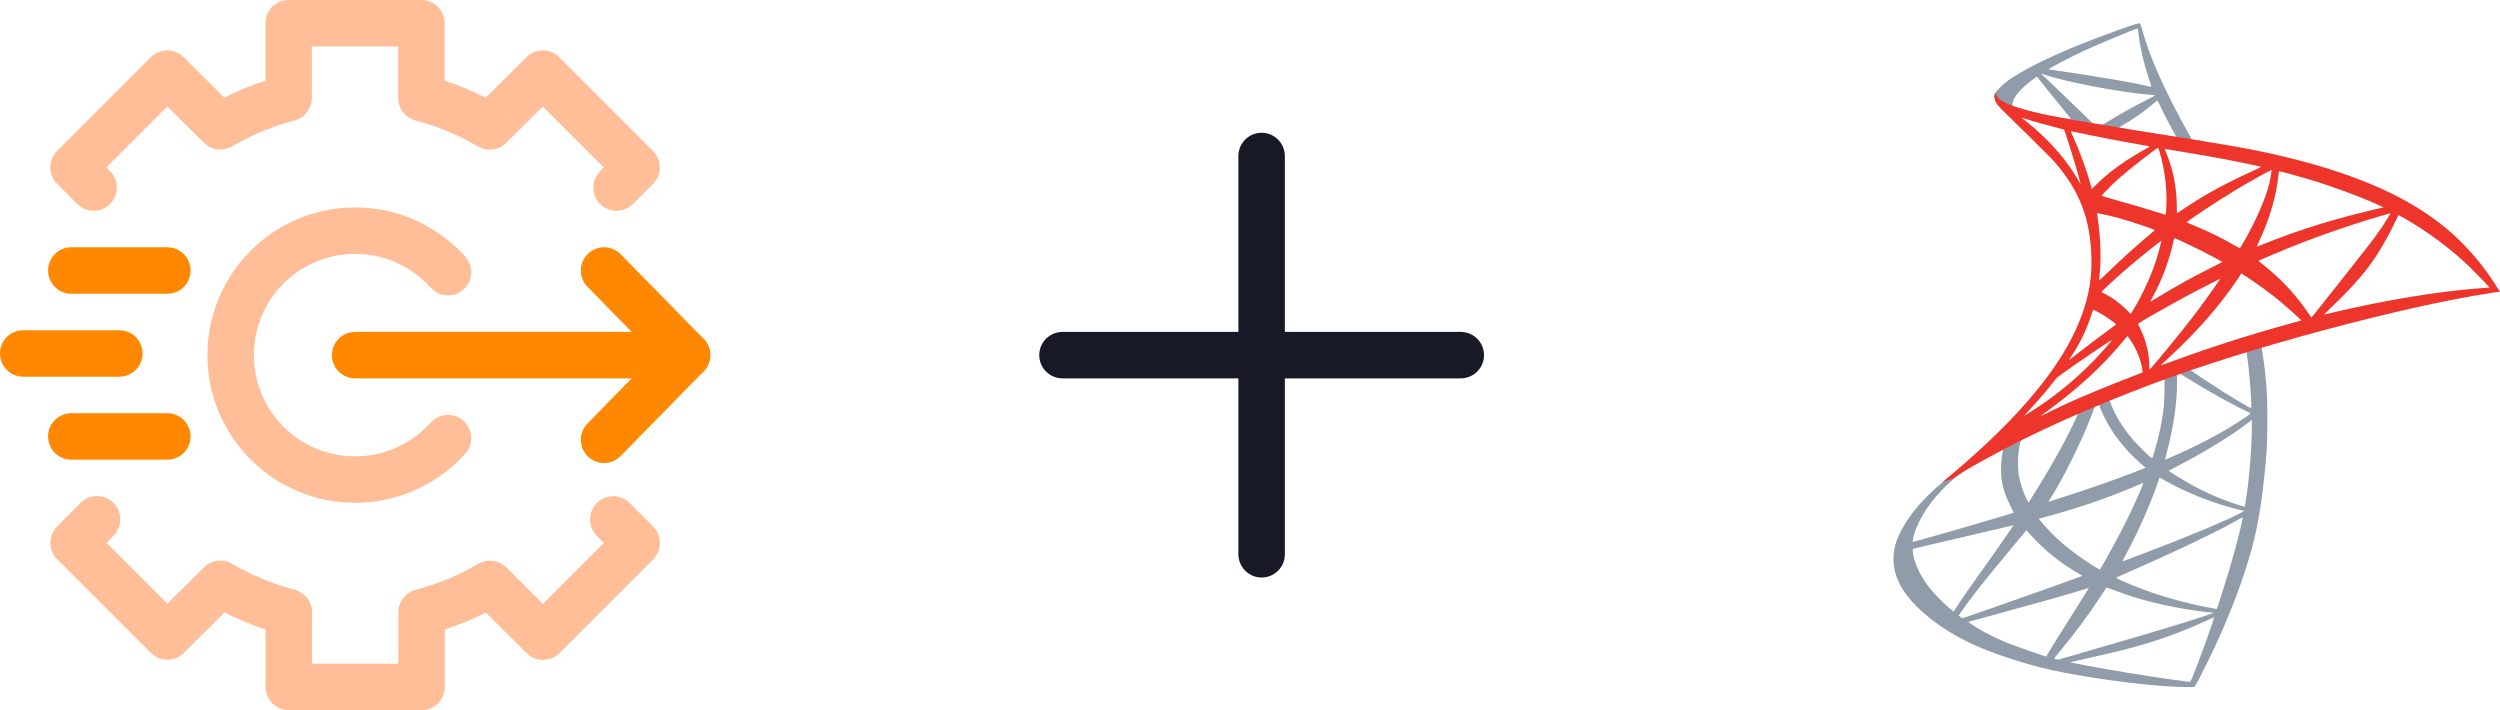 <?xml version="1.0" encoding="UTF-8"?><svg id="Layer_2" xmlns="http://www.w3.org/2000/svg" xmlns:xlink="http://www.w3.org/1999/xlink" viewBox="0 0 376.62 107"><defs><style>.cls-1{stroke:#ffbe98;}.cls-1,.cls-2,.cls-3{fill:none;stroke-linecap:round;stroke-linejoin:round;stroke-width:7px;}.cls-4{fill:url(#linear-gradient-2);}.cls-5{fill:url(#radial-gradient);}.cls-6{fill:url(#linear-gradient);}.cls-2{stroke:#171926;}.cls-3{stroke:#f80;}</style><linearGradient id="linear-gradient" x1="1195.43" y1="1763.31" x2="1298.51" y2="1824.21" gradientTransform="translate(-155.52 765.98) scale(.38 -.38)" gradientUnits="userSpaceOnUse"><stop offset="0" stop-color="#909ca9"/><stop offset="1" stop-color="#909ca9"/></linearGradient><linearGradient id="linear-gradient-2" x1="1195.78" y1="1974.83" x2="1278.72" y2="1974.83" xlink:href="#linear-gradient"/><radialGradient id="radial-gradient" cx="-4625.52" cy="-137.9" fx="-4625.52" fy="-137.9" r="110.12" gradientTransform="translate(-1379.61 -115.57) rotate(-171.4) scale(.37 -.74)" gradientUnits="userSpaceOnUse"><stop offset="0" stop-color="#ee352c"/><stop offset="1" stop-color="#ee352c"/></radialGradient></defs><g id="Layer_1-2"><path class="cls-1" d="M14.11,28.25l-3.03-3.04,14.12-14.12,7.99,7.94c.11-.06.22-.12.33-.17,0,0,0-.03.01-.03.11-.07.25-.15.37-.19.03-.03.06-.03.07-.03.62-.37,1.26-.71,1.92-1.03.11-.06.22-.12.33-.15.67-.33,1.33-.64,2-.9.29-.14.6-.25.89-.33h.01c.06-.03.07-.06.11-.06.1-.04.18-.08.28-.11.26-.11.5-.22.78-.28.15-.07.28-.11.44-.17.26-.08.53-.17.79-.24.11-.04.25-.1.36-.11.29-.11.57-.21.86-.26.25-.07.49-.14.74-.21V3.5h20v11.26s.04,0,.07.03c.62.15,1.26.33,1.89.56.26.07.53.15.79.24.07.03.11.06.18.07.36.11.71.22,1.04.37.1.03.18.07.28.11.06.03.12.06.19.07.22.1.47.15.67.25.04.01.11.04.15.07.67.26,1.33.57,2,.9.11.03.22.1.33.15.65.32,1.29.65,1.92,1.03.01,0,.07.03.08.03.11.04.21.11.32.17.01.03.04.03.06.06h.03c.11.04.19.11.31.17l7.99-7.94,14.12,14.12-3.03,3.04"/><path class="cls-1" d="M92.39,78.25l3.53,3.54-14.12,14.12-7.99-7.94c-.11.06-.22.12-.33.17,0,0,0,.03-.01.03-.11.07-.25.15-.37.19-.36.21-.69.4-1.07.58-.29.15-.6.31-.92.47-.56.26-1.08.53-1.67.78-.01.01-.07.01-.08.04-.54.22-1.07.42-1.6.62-.1.04-.18.08-.28.11-.26.11-.5.22-.78.28-.15.07-.28.11-.44.17-.26.08-.53.17-.79.24-.11.04-.25.1-.36.11-.29.11-.57.21-.86.26-.25.07-.49.14-.74.21v11.26h-20v-11.26s-.04,0-.07-.03c-.62-.15-1.26-.33-1.89-.56-.26-.07-.53-.15-.79-.24-.07-.03-.11-.06-.18-.07-.36-.11-.71-.22-1.04-.37-.1-.03-.18-.07-.28-.11-.64-.22-1.28-.5-1.93-.81-.6-.22-1.18-.49-1.75-.81-.78-.37-1.56-.79-2.32-1.24-.01-.03-.04-.03-.06-.04l-7.99,7.94-14.12-14.12,3.53-3.54"/><path class="cls-3" d="M91,40.75l12.5,12.75-12.5,12.75"/><line class="cls-3" x1="103.5" y1="53.5" x2="53.5" y2="53.5"/><line class="cls-3" x1="10.74" y1="40.75" x2="25.21" y2="40.75"/><line class="cls-3" x1="3.5" y1="53.25" x2="17.97" y2="53.25"/><line class="cls-3" x1="10.74" y1="65.75" x2="25.21" y2="65.75"/><path class="cls-1" d="M67.49,66c-3.44,3.83-8.43,6.25-13.99,6.25-10.36,0-18.75-8.39-18.75-18.75s8.39-18.75,18.75-18.75c5.56,0,10.54,2.42,13.99,6.25"/><line class="cls-2" x1="190.06" y1="23.5" x2="190.06" y2="83.5"/><line class="cls-2" x1="220.06" y1="53.5" x2="160.06" y2="53.5"/><g id="layer1-2"><path id="path3639" class="cls-6" d="M342.93,50.19l-20.03,6.53-17.42,7.69-4.88,1.29c-1.24,1.18-2.55,2.37-3.95,3.59-1.54,1.34-2.98,2.55-4.08,3.42-1.22.98-3.04,2.78-3.97,3.94-1.38,1.72-2.47,3.56-2.93,4.97-.84,2.54-.43,5.11,1.18,7.49,2.06,3.03,6.17,6.12,10.94,8.22,2.43,1.07,6.54,2.45,9.63,3.23,5.13,1.3,15.06,2.71,20.52,2.91,1.11.04,2.58.04,2.65,0,.12-.08.97-1.69,1.96-3.71,3.36-6.86,5.79-13.29,7.1-18.79.79-3.33,1.41-7.76,1.81-13.02.11-1.47.15-6.39.07-8.06-.14-2.72-.38-4.93-.76-7.11-.06-.32-.08-.6-.05-.62.06-.05.24-.11,2.71-.82l-.49-1.15h0ZM338.35,52.87c.18,0,.67,4.64.79,7.59.03.63.02,1.03-.02,1.03-.12,0-2.57-1.44-4.3-2.53-1.51-.95-4.39-2.86-4.84-3.22-.14-.11-.13-.12,1.11-.54,2.11-.73,7.1-2.33,7.26-2.33h0ZM328.15,56.22c.13,0,.48.19,1.31.72,3.12,1.96,7.36,4.31,9.17,5.1.56.25.63.15-.67,1.03-2.76,1.87-6.19,3.72-10.4,5.59-.73.33-1.36.59-1.38.59s.06-.37.18-.83c1.02-3.78,1.6-7.59,1.61-10.64,0-1.51,0-1.52.15-1.56,0,0,.02,0,.03,0h0ZM326.05,57.02c.09.09.02,3.48-.09,4.4-.27,2.21-.7,4.26-1.39,6.59-.17.56-.32,1.04-.35,1.06-.06.07-2.13-1.95-2.82-2.75-1.18-1.36-2.11-2.72-2.78-4.06-.34-.68-.89-2.02-.84-2.06.23-.17,8.21-3.25,8.27-3.2h0ZM316.15,60.92s.03,0,.04.02c.03.03.14.28.23.55.48,1.31,1.57,3.26,2.51,4.5,1.03,1.36,2.37,2.81,3.49,3.77.36.31.7.6.74.64.1.09.13.07-2.34,1.01-2.86,1.09-5.98,2.17-9.56,3.33-1.36.44-2.52.81-2.56.83-.14.05-.09-.03.3-.66,1.78-2.78,4.47-8.21,5.98-12.05.26-.67.51-1.33.55-1.48.07-.22.13-.29.34-.39.11-.05.21-.08.27-.07h0ZM313.12,62.18s-.73,1.66-1.48,3.13c-1.46,2.86-3.08,5.67-5.22,9.1-.37.59-.71,1.13-.76,1.2-.08.11-.11.07-.34-.39-.51-1.02-.94-2.31-1.17-3.51-.22-1.19-.18-3.24.08-4.51.2-.95.19-.92.63-1.15,1.93-.99,8.19-3.92,8.26-3.87ZM339.24,63.24v.64c0,3.38-.36,8-.89,11.38-.09.59-.17,1.08-.18,1.09,0,0-.43-.12-.95-.28-2.27-.71-4.74-1.76-6.96-2.98-1.47-.81-3.6-2.11-3.54-2.17.02-.02.64-.35,1.39-.74,2.97-1.54,5.81-3.21,8.28-4.86.93-.62,2.31-1.62,2.62-1.89l.22-.19ZM301.69,67.71c.06,0,.05.11-.05.67-.07.39-.14,1.12-.17,1.63-.12,2.21.24,3.85,1.34,6.08.31.62.54,1.14.53,1.15-.11.09-10.12,3.02-13.27,3.88-.93.26-1.75.48-1.82.5-.11.03-.12,0-.08-.25.34-2.22,2.04-5.14,4.41-7.58,1.57-1.63,2.83-2.59,4.98-3.81,1.54-.88,3.93-2.2,4.1-2.26.01,0,.02,0,.03,0h0ZM325.31,71.94s.38.19.82.44c3.23,1.87,7.75,3.62,11.6,4.51l.35.08-.48.27c-2.01,1.12-8.63,3.87-15.39,6.41-.99.37-1.95.73-2.14.81-.19.07-.34.13-.34.11s.28-.55.62-1.19c1.9-3.55,3.79-7.86,4.77-10.85.1-.31.19-.56.2-.57h0ZM322.9,72.73s-.11.33-.26.7c-1.32,3.19-3.05,6.67-5.25,10.58-.56,1-1.03,1.81-1.05,1.81-.02,0-.47-.27-1.01-.6-3.21-1.97-6.05-4.39-7.92-6.74l-.27-.33,1.38-.38c4.94-1.35,9.13-2.8,13.29-4.59.59-.25,1.08-.45,1.09-.44h0ZM337.86,77.95s0,0,0,.01c0,.34-.76,3.45-1.4,5.71-.53,1.89-.98,3.37-1.81,5.99-.37,1.16-.68,2.1-.7,2.1-.02,0-.11-.02-.2-.04-4.5-.81-8.53-1.95-12.3-3.47-1.06-.42-2.58-1.1-2.66-1.18-.03-.03.88-.46,2.02-.95,6.89-3.01,14.04-6.43,16.48-7.9.29-.18.51-.28.56-.27h0ZM303.33,79.14s-1.89,2.8-4.58,6.56c-.94,1.31-2.04,2.85-2.44,3.43-.41.58-1.02,1.49-1.37,2.03l-.64.98-.68-.57c-.8-.67-2.19-2.09-2.82-2.87-1.3-1.62-2.18-3.33-2.53-4.89-.16-.72-.17-1.09-.01-1.14.22-.07,4.26-1.02,8.06-1.9,2.11-.49,4.54-1.06,5.41-1.27.87-.21,1.59-.38,1.6-.37h0ZM305.27,79.88l.49.54c2.18,2.43,4.4,4.24,7.11,5.81.48.28.84.52.81.54-.11.07-9.36,3.36-13.64,4.85-2.41.84-4.39,1.53-4.4,1.52-.01,0-.15-.09-.3-.2l-.28-.2.44-.63c1.42-2.06,3.2-4.32,7.1-9.01l2.67-3.22h0ZM317.35,88.51s.69.23,1.5.53c1.97.74,3.52,1.22,5.61,1.74,2.57.64,6.29,1.29,8.49,1.47.34.03.51.07.46.1-.1.06-2.33.81-3.97,1.32-2.6.82-10.55,3.17-17.03,5.03-1.2.35-2.23.64-2.28.65-.15.03-.65-.1-.65-.17,0-.03.36-.49.8-1.02,2.18-2.61,4.34-5.52,6.15-8.27.49-.75.91-1.38.92-1.39h0ZM314.67,88.59s-1.05,1.74-2.94,4.71c-.8,1.26-1.7,2.69-2.01,3.18-.31.49-.76,1.24-1.01,1.66l-.44.77-.22-.06c-.54-.15-4.37-1.5-5.38-1.9-1.25-.5-2.56-1.1-3.52-1.62-1.2-.65-2.73-1.62-2.61-1.65.03-.01,2.11-.58,4.6-1.26,6.64-1.81,10.31-2.85,12.71-3.6.45-.14.82-.25.83-.24h0ZM333.52,93.01s.02,0,.02,0c.06.16-2.39,6.96-3.29,9.12-.2.48-.28.6-.38.6-.25-.01-3.82-.51-5.97-.84-3.77-.57-10.1-1.68-11.69-2.04l-.37-.08,2.26-.51c4.85-1.09,7.18-1.68,9.54-2.4,2.98-.91,5.93-2.05,8.91-3.43.47-.22.87-.39.97-.41h0Z"/><path id="path3667" class="cls-4" d="M322.29,3.5c-.34-.04-5.71,1.9-9.17,3.3-4.68,1.9-8.31,3.72-10.56,5.3-.83.59-1.88,1.64-2.04,2.04-.06.15-.08.33-.09.51l2.03,1.92,4.83,1.54,11.49,2.05,13.14,2.26.13-1.13s-.08-.01-.12-.02l-1.73-.27-.35-.62c-1.79-3.15-3.76-7.05-4.9-9.69-.89-2.04-1.74-4.4-2.21-6.1-.28-1.01-.31-1.08-.47-1.1h0ZM322.03,4.28s.02,0,.02,0c.01.01.07.44.13.94.26,2.12.73,4.17,1.47,6.38.56,1.66.57,1.57-.1,1.38-1.54-.43-8.47-1.62-13.47-2.31-.81-.11-1.48-.21-1.49-.22-.06-.06,3.61-1.99,5.24-2.75,2.09-.97,7.78-3.34,8.19-3.42ZM307.44,11.06l.59.2c3.21,1.09,11.27,2.63,15.73,3,.5.04.92.09.94.1.01.01-.41.24-.95.51-2.15,1.08-4.51,2.39-6.15,3.41-.48.3-.92.54-.98.54-.06,0-.37-.06-.71-.11l-.61-.1-1.52-1.48c-2.67-2.58-4.75-4.58-5.56-5.34l-.78-.74ZM306.85,11.53l2.13,2.66c1.17,1.46,2.35,2.91,2.61,3.23.26.31.46.58.45.59-.06.04-3.09-.54-4.69-.91-1.65-.38-2.33-.56-3.35-.88l-.83-.27v-.21c.01-1.02,1.3-2.53,3.49-4.07l.19-.13h0ZM324.98,15.15c.06,0,.13.13.32.55.52,1.13,2.12,4.2,2.51,4.79.13.2.33.21-1.8-.14-5.13-.83-6.79-1.11-6.79-1.14,0-.02.15-.12.34-.22,1.59-.88,3.19-1.99,4.62-3.2.34-.29.67-.56.73-.61.02-.02.05-.03.07-.03h0Z"/><path id="path2851" class="cls-5" d="M300.62,13.94s-.33.53-.02,1.31c.19.49.78,1.07,1.42,1.69,0,0,6.73,6.56,7.55,7.52,3.73,4.3,5.35,8.54,5.5,14.39.1,3.75-.63,7.05-2.39,10.89-3.15,6.87-9.79,14.45-20.04,22.88l1.5-.5c.97-.72,2.28-1.5,5.38-3.19,7.14-3.9,15.15-7.49,24.99-11.19,14.16-5.32,37.46-11.57,50.72-13.6l1.38-.21-.21-.33c-1.21-1.88-2.04-3.05-3.04-4.28-2.91-3.6-6.43-6.53-10.74-8.94-5.93-3.32-13.61-5.9-23.33-7.83-1.84-.37-5.86-1.05-9.13-1.57-6.93-1.08-11.41-1.81-16.35-2.67-1.77-.31-4.42-.75-6.17-1.13-.91-.2-2.65-.61-4-1.07-1.12-.44-2.69-.86-3.02-2.14h0ZM304.52,17.72s.26.07.57.17c.57.19,1.32.42,2.19.66.61.17,1.28.35,2,.53.91.23,1.66.43,1.67.44.1.11,1.63,4.99,2.15,6.87.2.71.35,1.31.34,1.32-.01.01-.18-.25-.37-.58-1.77-3.11-4.57-6.27-7.81-8.82-.4-.32-.73-.59-.73-.6ZM311.97,19.78c.08,0,.41.05.81.14,2.58.57,7.19,1.46,10.15,1.96.49.08.9.17.9.2s-.18.14-.41.26c-.5.25-2.51,1.45-3.18,1.9-1.68,1.12-3.19,2.33-4.29,3.42-.44.44-.81.8-.82.8s-.09-.26-.17-.57c-.55-2.11-1.69-5.22-2.71-7.41-.16-.35-.3-.66-.3-.69,0,0,0,0,.02,0h0ZM325.09,22.28c.09.03.25.54.54,1.68.55,2.19.81,4.65.73,6.93-.02.63-.06,1.22-.09,1.31l-.05.16-.78-.25c-1.61-.52-4.25-1.29-6.51-1.92-1.28-.36-2.33-.67-2.33-.7,0-.09,1.87-1.97,2.68-2.68,1.54-1.36,5.67-4.58,5.82-4.53h0ZM326.13,22.43s6.27,1.03,9.09,1.57c2.11.4,5.15,1.04,5.34,1.12.09.04-.23.21-1.24.67-4,1.81-6.97,3.42-9.92,5.39-.78.52-1.42.94-1.44.94s-.02-.43-.03-.96c0-2.87-.58-5.78-1.63-8.23-.11-.26-.2-.49-.19-.5h0ZM342.21,25.61s-.16,1.27-.33,2c-.55,2.25-2.01,5.6-3.81,8.75-.32.55-.6,1.02-.63,1.03-.03.01-.44-.21-.91-.48-1.76-1.03-3.75-2-5.94-2.91-.61-.25-1.13-.48-1.16-.5-.1-.09,4.76-3.31,7.34-4.86,2.06-1.24,5.38-3.09,5.44-3.03ZM343.36,25.79c.14,0,2.9.75,4.32,1.18,3.55,1.06,7.65,2.56,10.31,3.77l1.11.5-.78.18c-6.51,1.49-12.08,3.22-17.45,5.4-.45.18-.83.33-.86.33s.12-.34.31-.77c1.61-3.43,2.66-7.03,2.93-10.08.02-.28.07-.5.11-.5h0ZM315.94,32.09s2.14.45,3.29.77c1.72.48,5.38,1.71,5.39,1.8,0,.02-.4.37-.9.78-1.98,1.66-3.89,3.39-6.18,5.6-.68.66-1.25,1.19-1.28,1.19s-.04-.1-.03-.21c.34-2.54.27-5.81-.21-9.13-.06-.42-.1-.78-.08-.8h0ZM360.15,32.13s-.97,1.6-1.6,2.5c-.91,1.31-2.24,3.03-5.25,6.82-1.58,1.99-3.37,4.25-3.97,5.01-.6.76-1.11,1.39-1.12,1.39s-.21-.27-.43-.61c-1.7-2.54-3.72-4.77-6.12-6.77-.45-.37-.96-.78-1.12-.91-.17-.13-.31-.24-.31-.26,0-.04,2.57-1.14,4.53-1.94,3.42-1.39,8.08-3.05,11.58-4.13,1.84-.56,3.8-1.13,3.83-1.1h0ZM361.31,32.43c.06-.01.42.17.86.42,3.68,2.11,7.28,4.81,10.12,7.6.81.79,2.78,2.84,2.75,2.86,0,0-.69.06-1.51.12-6.38.48-14.53,1.84-22.37,3.72-.53.13-.99.23-1.02.23s.55-.59,1.3-1.3c4.61-4.43,6.71-7.23,9.18-12.23.37-.74.68-1.39.69-1.43,0,0,0,0,0,0h0ZM327.61,35.89c.21.05,2.18.96,3.66,1.7,1.36.68,3.41,1.77,3.51,1.87.01.01-.71.39-1.61.84-2.84,1.42-5.28,2.77-7.83,4.32-.73.44-1.33.81-1.35.81-.06,0-.04-.05.37-.8,1.35-2.48,2.45-5.44,3.08-8.34.06-.26.12-.42.17-.41h0ZM325.63,36.24s-.47,1.91-.79,2.91c-.62,1.92-1.67,4.33-2.67,6.15-.24.43-.6,1.05-.8,1.39l-.37.61-.85-.82c-.99-.96-1.79-1.55-2.82-2.08-.4-.21-.73-.4-.73-.43,0-.12,2.58-2.47,4.57-4.16,1.43-1.21,4.43-3.61,4.47-3.57ZM337.67,41.19l.74.48c1.69,1.1,3.7,2.58,5.23,3.85.86.71,2.52,2.2,2.86,2.57l.18.19-1.23.34c-6.93,1.92-12.29,3.64-18.54,5.93-.69.25-1.29.47-1.33.47-.09,0-.17.08,1.39-1.36,4-3.68,7.53-7.73,10.17-11.68l.53-.8ZM334.51,41.98s-2.05,2.96-3.29,4.61c-1.48,1.97-4.12,5.27-5.94,7.42-.76.9-1.41,1.64-1.44,1.65-.04.01-.06-.21-.06-.55,0-1.83-.47-3.79-1.29-5.45-.35-.7-.4-.87-.33-.93.29-.26,4.7-2.77,7.48-4.26,1.91-1.02,4.84-2.51,4.88-2.48h0ZM315.38,46.67s.39.18.79.4c.97.53,1.83,1.12,2.6,1.76.03.02-.37.35-.88.72-1.43,1.04-3.62,2.68-4.89,3.69-1.34,1.06-1.38,1.09-1.23.86,1-1.53,1.5-2.4,2.03-3.5.47-.98.93-2.15,1.26-3.17.14-.42.28-.77.32-.77h0ZM320.48,50.67c.07,0,.17.12.58.73.86,1.29,1.52,3.01,1.7,4.41l.03.3-2.07.8c-3.71,1.44-7.13,2.86-9.44,3.92-.65.3-1.79.84-2.53,1.21-.74.37-1.35.67-1.35.65s.47-.37,1.04-.78c4.53-3.29,8.44-6.89,11.38-10.49.31-.39.6-.72.64-.74,0,0,.02,0,.03,0h0ZM318.13,51.25c.06.06-1.67,2.02-2.84,3.21-2.92,2.98-5.81,5.32-9.4,7.59-.45.28-.86.54-.91.57-.1.06.03-.09,1.61-1.81.99-1.08,1.75-1.98,2.61-3.1.57-.74.68-.84,1.51-1.44,2.24-1.62,7.36-5.09,7.42-5.03h0Z"/></g></g></svg>